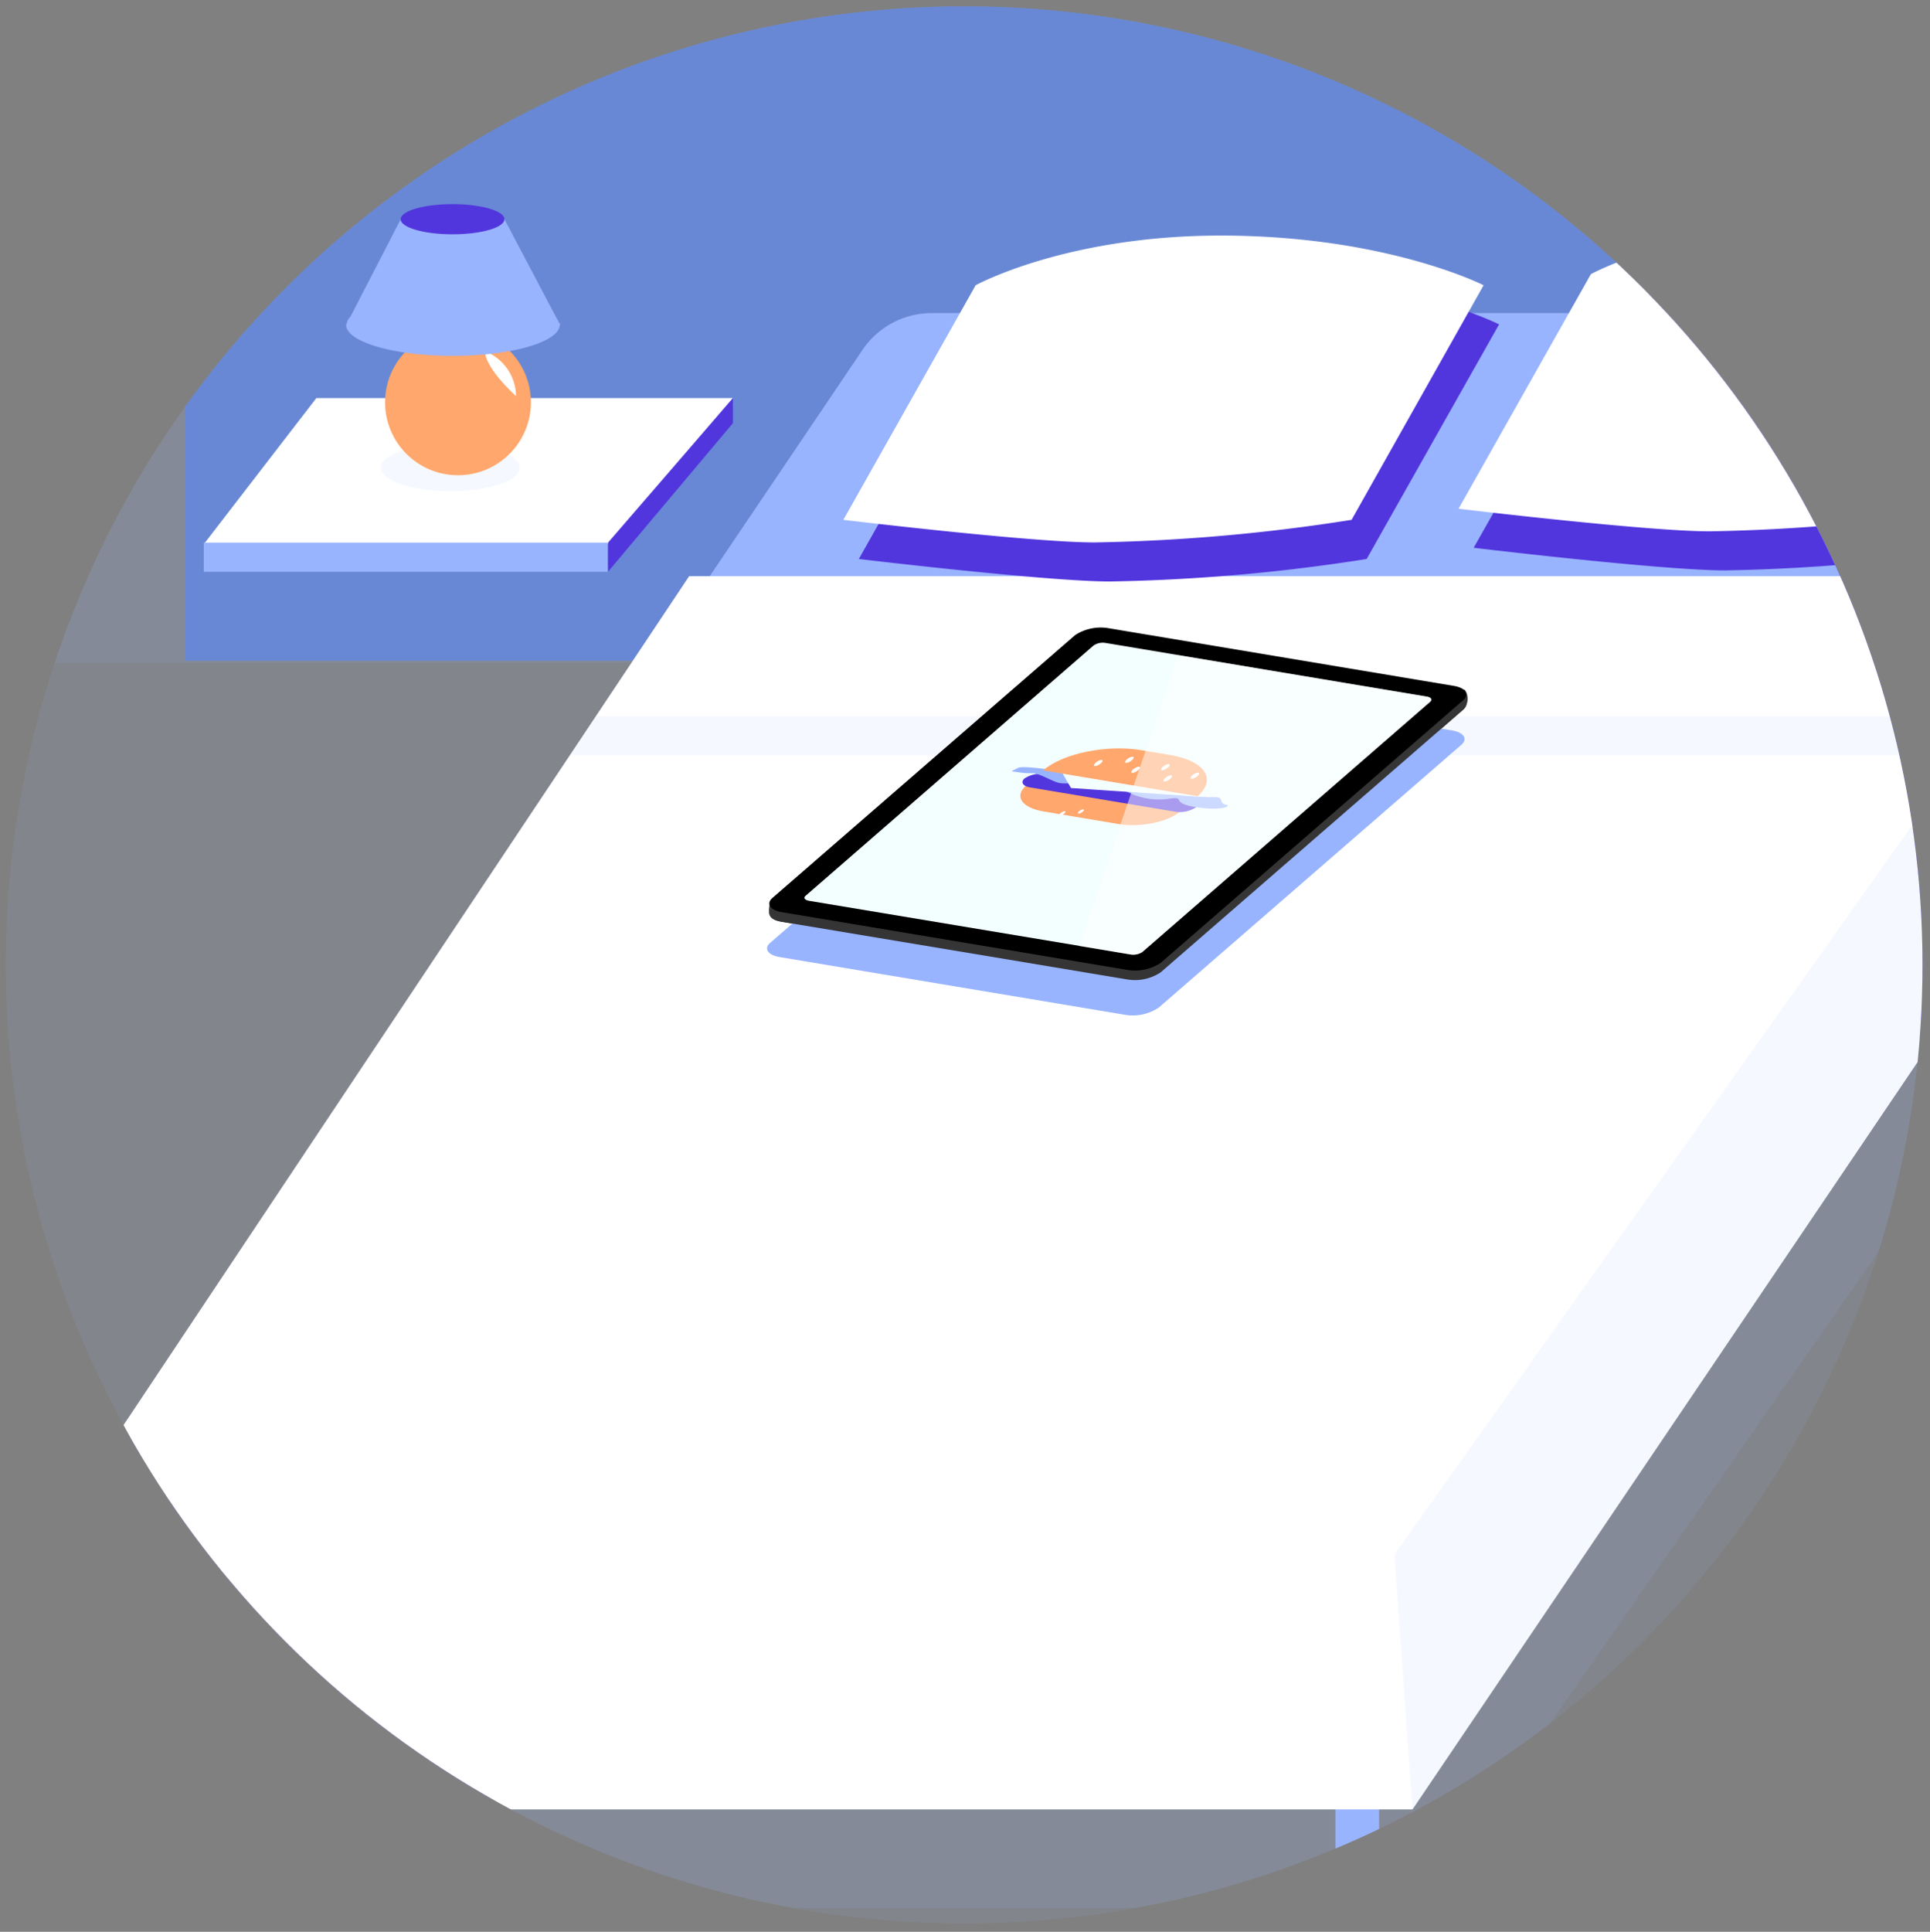 <svg id="Calque_1" data-name="Calque 1" xmlns="http://www.w3.org/2000/svg" xmlns:xlink="http://www.w3.org/1999/xlink" viewBox="0 0 198.23 198.37"><rect x="0" y="0" width="198.23" height="198.37" fill="#808080" stroke="none"/><defs><style>.cls-1{fill:none;}.cls-2{clip-path:url(#clip-path);}.cls-3,.cls-6{fill:#99b4ff;}.cls-3{opacity:0.1;}.cls-12,.cls-3{isolation:isolate;}.cls-4{clip-path:url(#clip-path-2);}.cls-5{fill:#6888d5;}.cls-7{fill:#5236dd;}.cls-12,.cls-8{fill:#fff;}.cls-9{fill:#ffa76c;}.cls-10{fill:#353535;}.cls-11{fill:#f3feff;}.cls-12{opacity:0.5;}</style><clipPath id="clip-path"><circle class="cls-1" cx="96.74" cy="-129.37" r="96.14"/></clipPath><clipPath id="clip-path-2"><circle class="cls-1" cx="99.03" cy="99.08" r="98.43"/></clipPath></defs><g id="Groupe_1713" data-name="Groupe 1713"><g id="Groupe_1708" data-name="Groupe 1708"><g id="Groupe_1707" data-name="Groupe 1707"><g class="cls-2"><g id="Groupe_1706" data-name="Groupe 1706"><rect id="Rectangle_986" data-name="Rectangle 986" class="cls-3" x="-85.67" y="-233.31" width="309.04" height="251.16"/></g></g></g></g></g><g id="Groupe_1772" data-name="Groupe 1772"><g id="Groupe_1771" data-name="Groupe 1771"><g class="cls-4"><g id="Groupe_1770" data-name="Groupe 1770"><g id="Groupe_1769" data-name="Groupe 1769"><rect id="Rectangle_1024" data-name="Rectangle 1024" class="cls-3" x="-92.44" y="-0.41" width="438.58" height="250.56"/><path id="Tracé_4116" data-name="Tracé 4116" class="cls-3" d="M344.89-.41H-92.9V68.06H114.38L-2.39,195.94H146L235.05,68.06H344.89Z"/><rect id="Rectangle_1025" data-name="Rectangle 1025" class="cls-5" x="19.01" y="-1.48" width="283.3" height="69.33"/><path id="Rectangle_1027" data-name="Rectangle 1027" class="cls-6" d="M137.16,180.43h4.49v14.2a1.42,1.42,0,0,1-1.41,1.42h-1.67a1.42,1.42,0,0,1-1.41-1.42h0v-14.2Z"/><path id="Rectangle_1028" data-name="Rectangle 1028" class="cls-6" d="M5.92,180.43h4.49v14.2A1.41,1.41,0,0,1,9,196.05H7.34a1.43,1.43,0,0,1-1.42-1.42h0v-14.2Z"/><path id="Tracé_4117" data-name="Tracé 4117" class="cls-7" d="M144.43,184.64H3.42V162.06L230.08,34.49l.76,21.2a2.76,2.76,0,0,1-.46,1.63Z"/><path id="Tracé_4118" data-name="Tracé 4118" class="cls-6" d="M144.43,162.06H3.42L88.58,35.94a8.6,8.6,0,0,1,7.12-3.79H227.77a2.33,2.33,0,0,1,1.92,3.63Z"/><path id="Tracé_4119" data-name="Tracé 4119" class="cls-8" d="M70.78,59.17H214.57V83l-69.49,102.8H2.22v-20.2a11.79,11.79,0,0,1,2-6.56Z"/><path id="Tracé_4120" data-name="Tracé 4120" class="cls-3" d="M58.53,77.54h143v24.9l2.85-4.22V73.55H61.2Z"/><path id="Tracé_4121" data-name="Tracé 4121" class="cls-3" d="M214.57,59.17,143.22,159.64l1.86,26.2L214.57,83Z"/><path id="Tracé_4122" data-name="Tracé 4122" class="cls-7" d="M140.37,57.4A188.56,188.56,0,0,1,114,59.71c-6.47,0-25.79-2.31-25.79-2.31l13.59-24.09s9.26-5.1,25.17-5.1c17,0,27,5.1,27,5.1Z"/><path id="Tracé_4123" data-name="Tracé 4123" class="cls-8" d="M138.82,53.38a188.44,188.44,0,0,1-26.41,2.32c-6.47,0-25.79-2.32-25.79-2.32l13.59-24.09s9.27-5.1,25.17-5.1c17,0,27,5.1,27,5.1Z"/><path id="Tracé_4124" data-name="Tracé 4124" class="cls-7" d="M203.56,56.25a187,187,0,0,1-26.41,2.32c-6.47,0-25.79-2.32-25.79-2.32L165,32.16s9.27-5.1,25.17-5.1c17,0,27,5.1,27,5.1Z"/><path id="Tracé_4125" data-name="Tracé 4125" class="cls-8" d="M202,52.24a188.3,188.3,0,0,1-26.4,2.32c-6.48,0-25.79-2.32-25.79-2.32l13.59-24.09s9.26-5.1,25.17-5.1c17,0,27,5.1,27,5.1Z"/><g id="Groupe_1761" data-name="Groupe 1761"><path id="Tracé_4128" data-name="Tracé 4128" class="cls-8" d="M32.49,40.88l-11.56,15H62.45l12.83-15Z"/><rect id="Rectangle_1030" data-name="Rectangle 1030" class="cls-6" x="20.93" y="55.72" width="41.51" height="3"/><path id="Tracé_4129" data-name="Tracé 4129" class="cls-7" d="M62.45,55.72,75.28,40.88v2.57L62.45,58.71Z"/></g><g id="Groupe_1764" data-name="Groupe 1764"><ellipse id="Ellipse_386" data-name="Ellipse 386" class="cls-3" cx="46.25" cy="48.02" rx="7.13" ry="2.42"/><g id="Groupe_1762" data-name="Groupe 1762"><circle id="Ellipse_387" data-name="Ellipse 387" class="cls-9" cx="47.04" cy="41.31" r="7.49"/><path id="Tracé_4130" data-name="Tracé 4130" class="cls-8" d="M49.82,36.07A5,5,0,0,1,53,40.67S49.82,37.83,49.82,36.07Z"/></g><g id="Groupe_1763" data-name="Groupe 1763"><path id="Tracé_4131" data-name="Tracé 4131" class="cls-6" d="M57.38,33.08a1.41,1.41,0,0,0-.22-.42L51.81,22.51H41.16L36,32.51a1.28,1.28,0,0,0-.39.74l-.06.1h0c0,1.76,4.9,3.19,10.94,3.19s11-1.43,11-3.19h.1Z"/><ellipse id="Ellipse_388" data-name="Ellipse 388" class="cls-7" cx="46.48" cy="22.51" rx="5.33" ry="1.55"/></g></g><g id="Groupe_1768" data-name="Groupe 1768"><path id="Tracé_4134" data-name="Tracé 4134" class="cls-10" d="M115.75,100.57,80.32,94.66c-1.22-.2-1.65-.86-1-1.46l31.1-27a4.77,4.77,0,0,1,3.45-.72l35.44,5.92c1.22.2,1.65.86,1,1.45l-31.1,27A4.74,4.74,0,0,1,115.75,100.57Z"/><path id="Tracé_4135" data-name="Tracé 4135" class="cls-6" d="M115.52,104.2,80.09,98.28c-1.22-.2-1.66-.86-1-1.45l31.1-27a4.8,4.8,0,0,1,3.46-.71L149.12,75c1.22.2,1.65.86,1,1.46l-31.1,27A4.8,4.8,0,0,1,115.52,104.2Z"/><path id="Tracé_4136" data-name="Tracé 4136" class="cls-10" d="M115.75,100.57,80.32,94.66c-1.22-.2-1.59-.61-1.17-2.2l31.31-26.29a4.8,4.8,0,0,1,3.46-.72l36.53,5.39a1.6,1.6,0,0,1-.13,2l-31.1,27A4.77,4.77,0,0,1,115.75,100.57Z"/><path id="Tracé_4137" data-name="Tracé 4137" d="M115.75,99.59,80.32,93.67c-1.22-.2-1.65-.85-1-1.45l31.1-27a4.82,4.82,0,0,1,3.45-.71l35.44,5.92c1.22.2,1.65.85,1,1.45l-31.1,27A4.79,4.79,0,0,1,115.75,99.59Z"/><path id="Tracé_4138" data-name="Tracé 4138" class="cls-11" d="M116.09,98l-33-5.5c-.44-.08-.59-.31-.34-.52l29.57-25.7a1.72,1.72,0,0,1,1.23-.26l33,5.51c.44.07.59.3.35.52l-29.57,25.7A1.7,1.7,0,0,1,116.09,98Z"/><path id="Tracé_4139" data-name="Tracé 4139" class="cls-9" d="M105.39,80.66l15.85,2.65h0c-1.26,1.1-4.09,1.68-6.33,1.31l-7.76-1.3c-2.23-.38-3-1.57-1.76-2.66Z"/><path id="Tracé_4140" data-name="Tracé 4140" class="cls-7" d="M120.64,83.34l-14.83-2.48c-.76-.13-1-.54-.6-.91h0a3,3,0,0,1,2.17-.45L122.21,82c.77.12,1,.53.61.91h0A3,3,0,0,1,120.64,83.34Z"/><path id="Tracé_4141" data-name="Tracé 4141" class="cls-6" d="M112.44,79.79s-7.16-1.35-7.89-.93-1,.29.32.48,1-.22,2.72.58,1,.37,3.65.61,3.13,0,4.57.8a7.16,7.16,0,0,0,4.46.66c1.51-.17-.07.48,2.54.89s3.79-.11,3.08-.25-.19-.78-1-.77-6-.24-7.34-.88-3.75-1.4-3.25-.89S113.37,80.16,112.44,79.79Z"/><path id="Tracé_4142" data-name="Tracé 4142" class="cls-11" d="M109,79.18l1,1.74,13,.88,1.43.07Z"/><path id="Tracé_4143" data-name="Tracé 4143" class="cls-9" d="M123,81.76l-15.86-2.65h0c2-1.74,6.5-2.67,10.06-2.08l3,.5c3.55.6,4.81,2.49,2.8,4.23Z"/><ellipse id="Ellipse_392" data-name="Ellipse 392" class="cls-8" cx="112.8" cy="78.35" rx="0.51" ry="0.19" transform="translate(-24.43 72.83) rotate(-32.48)"/><ellipse id="Ellipse_393" data-name="Ellipse 393" class="cls-8" cx="116" cy="78.03" rx="0.51" ry="0.19" transform="translate(-23.76 74.49) rotate(-32.48)"/><ellipse id="Ellipse_394" data-name="Ellipse 394" class="cls-8" cx="116.64" cy="79.05" rx="0.51" ry="0.19" transform="translate(-24.21 75) rotate(-32.48)"/><ellipse id="Ellipse_395" data-name="Ellipse 395" class="cls-8" cx="119.7" cy="78.78" rx="0.51" ry="0.19" transform="translate(-23.58 76.6) rotate(-32.48)"/><ellipse id="Ellipse_396" data-name="Ellipse 396" class="cls-8" cx="119.94" cy="79.93" rx="0.51" ry="0.19" transform="translate(-24.16 76.91) rotate(-32.48)"/><ellipse id="Ellipse_397" data-name="Ellipse 397" class="cls-8" cx="122.72" cy="79.66" rx="0.51" ry="0.19" transform="translate(-23.58 78.36) rotate(-32.48)"/><ellipse id="Ellipse_398" data-name="Ellipse 398" class="cls-8" cx="109.12" cy="83.52" rx="0.35" ry="0.13" transform="translate(-27.78 71.66) rotate(-32.48)"/><ellipse id="Ellipse_399" data-name="Ellipse 399" class="cls-8" cx="111.02" cy="83.33" rx="0.35" ry="0.13" transform="translate(-27.38 72.65) rotate(-32.48)"/><path id="Tracé_4144" data-name="Tracé 4144" class="cls-12" d="M146.55,71.55,121,67.28,110.83,97.14l5.26.88a1.7,1.7,0,0,0,1.24-.25l29.57-25.7C147.14,71.85,147,71.62,146.55,71.55Z"/></g></g></g></g></g></g></svg>